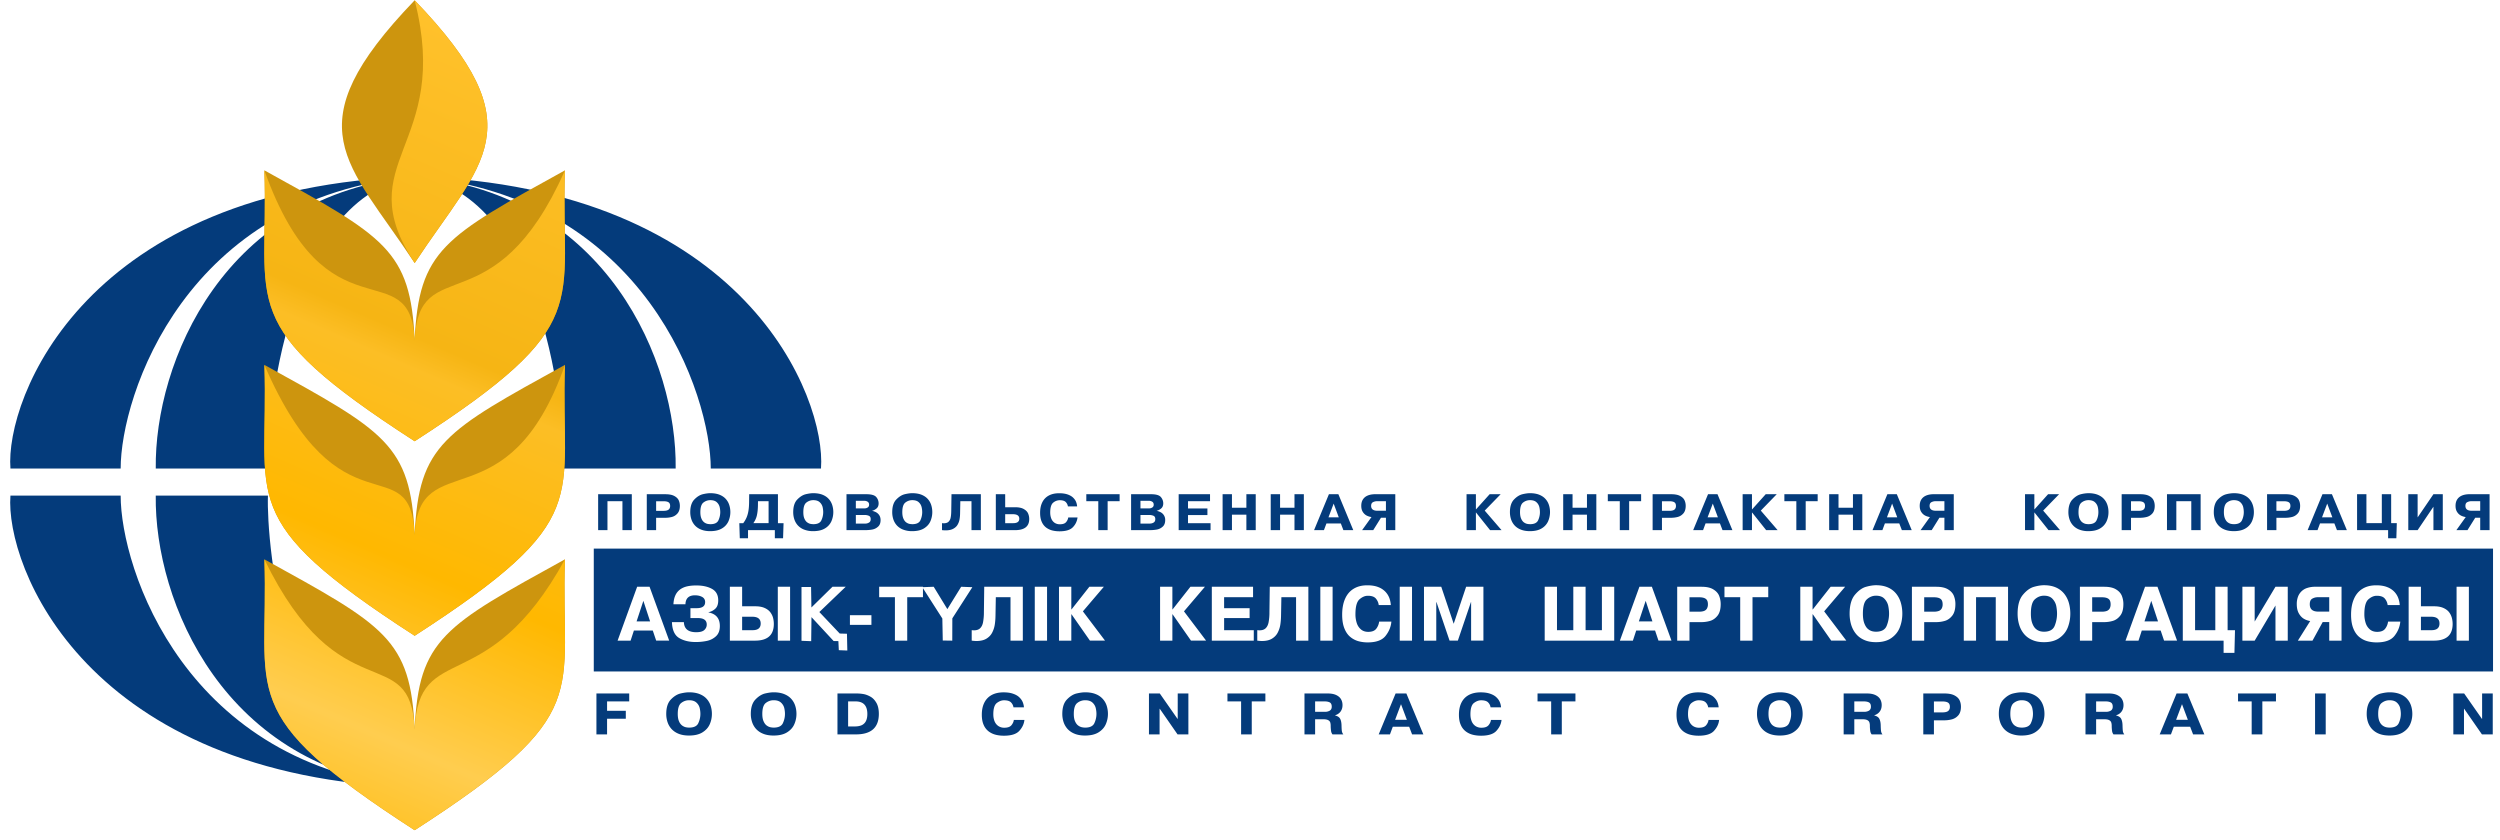 <?xml version="1.0" encoding="UTF-8"?>
<svg xmlns="http://www.w3.org/2000/svg" width="241" height="81" fill="none">
  <path d="M237.545 68.326h-.017v2.468h-1.026V66.85h1.043l1.713 2.451h.017V66.85h1.026v3.944h-1.043l-1.713-2.468Zm-7.196 1.815c.463 0 .761-.145.894-.434.131-.29.197-.584.197-.887 0-.184-.023-.372-.066-.564a1.036 1.036 0 0 0-.312-.52c-.16-.155-.399-.233-.713-.233-.275 0-.525.086-.751.26-.227.17-.341.524-.341 1.057 0 .296.04.536.125.72a.94.94 0 0 0 .302.403c.12.084.234.137.346.162.11.024.217.035.319.035Zm0 .764c-.384 0-.718-.056-1.001-.167a1.838 1.838 0 0 1-.685-.459 1.844 1.844 0 0 1-.391-.666 2.503 2.503 0 0 1-.122-.793c0-.615.148-1.078.444-1.388.298-.309.606-.502.927-.58.32-.075.595-.114.828-.114.387 0 .72.056 1.004.167.281.112.509.263.684.457.176.192.307.414.388.663.082.251.123.516.123.795 0 .347-.067.676-.204.992-.137.316-.37.576-.699.784-.329.207-.761.31-1.296.31Zm-7.177-4.055h1.027v3.946h-1.027V66.85Zm-6.111.765h-1.314v-.765h3.656v.765h-1.314v3.179h-1.028v-3.18Zm-7.284 1.772h1.132l-.565-1.507-.567 1.507Zm.046-2.537h1.038l1.637 3.944h-1.084l-.283-.738h-1.577l-.275.738h-1.084l1.628-3.944Zm-7.756.765v1.004h.939a.899.899 0 0 0 .475-.113c.124-.079.187-.206.187-.38 0-.204-.062-.339-.185-.409-.121-.068-.293-.102-.514-.102h-.902Zm-1.026 3.179V66.85h2.228c.334 0 .608.05.823.15.216.102.372.236.468.403.097.167.146.357.146.568 0 .176-.031.33-.094.462a.891.891 0 0 1-.255.33c-.106.087-.229.151-.368.191v.016c.257.064.421.176.501.343.077.163.117.37.122.614.007.282.019.473.036.575.017.1.062.198.134.292h-1.045a.717.717 0 0 1-.128-.288 3.778 3.778 0 0 1-.041-.552 1.053 1.053 0 0 0-.048-.32.393.393 0 0 0-.198-.212c-.103-.056-.257-.085-.465-.085h-.79v1.457h-1.026Zm-6.154-.653c.463 0 .762-.145.893-.434.132-.29.198-.584.198-.887 0-.184-.022-.372-.066-.564a1.041 1.041 0 0 0-.311-.52c-.161-.155-.4-.233-.714-.233-.274 0-.526.086-.753.26-.226.17-.339.524-.339 1.057 0 .296.041.536.124.72.084.184.185.32.303.403.12.084.235.137.344.162.113.024.219.035.321.035Zm0 .764a2.72 2.72 0 0 1-.999-.167 1.843 1.843 0 0 1-.688-.459 1.883 1.883 0 0 1-.389-.666 2.504 2.504 0 0 1-.124-.793c0-.615.147-1.078.445-1.388.299-.309.607-.502.927-.58.321-.075.594-.114.828-.114.387 0 .721.056 1.005.167.281.112.509.263.685.457.175.192.304.414.385.663.084.251.124.516.124.795 0 .347-.068.676-.205.992-.136.316-.37.576-.698.784-.329.207-.761.31-1.296.31Zm-8.457-3.285v1.054h.805c.166 0 .303-.018.411-.054a.45.45 0 0 0 .242-.173.557.557 0 0 0 .081-.316c0-.189-.06-.32-.178-.396-.118-.077-.303-.115-.556-.115h-.805Zm-1.025-.77h2.029c.416 0 .743.062.982.19.239.126.402.282.488.47.089.19.131.394.131.616 0 .364-.089.644-.262.84a1.234 1.234 0 0 1-.62.382 2.95 2.95 0 0 1-.742.091h-.981v1.355h-1.025V66.85Zm-6.65.765v1.004h.939a.907.907 0 0 0 .476-.113c.124-.079.187-.206.187-.38 0-.204-.062-.339-.185-.409-.121-.068-.293-.102-.514-.102h-.903Zm-1.027 3.179V66.85h2.229c.335 0 .608.05.824.15.216.102.371.236.468.403.097.167.146.357.146.568 0 .176-.031.33-.093.462a.906.906 0 0 1-.257.33 1.06 1.06 0 0 1-.368.191v.016c.257.064.422.176.5.343.078.163.12.37.123.614.006.282.02.473.037.575a.67.67 0 0 0 .132.292h-1.042a.668.668 0 0 1-.129-.288 3.605 3.605 0 0 1-.042-.552 1.056 1.056 0 0 0-.047-.32.386.386 0 0 0-.2-.212c-.102-.056-.255-.085-.464-.085h-.79v1.457h-1.027Zm-6.151-.653c.462 0 .761-.145.892-.434.131-.29.197-.584.197-.887a2.53 2.53 0 0 0-.067-.564 1.037 1.037 0 0 0-.309-.52c-.162-.155-.4-.233-.713-.233-.276 0-.527.086-.753.26-.228.17-.341.524-.341 1.057 0 .296.042.536.125.72.084.184.184.32.304.403a.969.969 0 0 0 .344.162c.112.024.217.035.321.035Zm0 .764c-.387 0-.719-.056-1.001-.167a1.838 1.838 0 0 1-.687-.459 1.839 1.839 0 0 1-.389-.666 2.504 2.504 0 0 1-.125-.793c0-.615.149-1.078.445-1.388.3-.309.607-.502.928-.58.32-.075.596-.114.829-.114.385 0 .72.056 1.003.167.282.112.51.263.684.457.177.192.306.414.387.663.083.251.124.516.124.795 0 .347-.069.676-.205.992-.136.316-.37.576-.698.784-.328.207-.762.31-1.295.31Zm-6.875-1.503h1.022c-.039.379-.201.726-.487 1.043-.284.319-.783.476-1.49.476-.276 0-.537-.03-.787-.09a1.909 1.909 0 0 1-.676-.317 1.57 1.57 0 0 1-.485-.625c-.123-.267-.183-.598-.183-.992 0-.455.083-.843.245-1.166.161-.322.4-.568.713-.737.314-.167.694-.251 1.136-.251.361 0 .667.043.919.133.252.086.454.202.603.347.15.145.258.296.325.461.069.165.108.332.121.505h-1.01a.836.836 0 0 0-.225-.463c-.129-.145-.358-.218-.685-.218-.235 0-.466.088-.693.26-.226.174-.34.537-.34 1.091 0 .24.037.455.112.65.074.194.192.35.351.466a.998.998 0 0 0 .606.177c.317 0 .543-.081.676-.24.133-.16.21-.33.232-.51Zm-15.17-1.787h-1.314v-.765h3.654v.765h-1.315v3.179h-1.025v-3.18Zm-5.805 1.787h1.022c-.04.379-.203.726-.489 1.043-.284.319-.781.476-1.489.476-.276 0-.538-.03-.786-.09a1.877 1.877 0 0 1-.676-.317 1.546 1.546 0 0 1-.486-.625c-.123-.267-.182-.598-.182-.992 0-.455.081-.843.243-1.166.162-.322.4-.568.714-.737.316-.167.694-.251 1.137-.251.361 0 .666.043.918.133.253.086.453.202.602.347.15.145.259.296.327.461.069.165.107.332.119.505h-1.01a.83.83 0 0 0-.225-.463c-.128-.145-.357-.218-.685-.218-.235 0-.466.088-.693.26-.226.174-.339.537-.339 1.091 0 .24.037.455.112.65.074.194.193.35.352.466a.997.997 0 0 0 .605.177c.317 0 .543-.081.677-.24.132-.16.21-.33.232-.51Zm-9.239-.016h1.133l-.565-1.506-.568 1.507Zm.048-2.536h1.038l1.638 3.944h-1.087l-.281-.738h-1.579l-.274.738h-1.085l1.63-3.944Zm-7.759.765v1.004h.941a.891.891 0 0 0 .473-.113c.127-.079.189-.206.189-.38 0-.204-.062-.339-.184-.409-.121-.068-.295-.102-.515-.102h-.904Zm-1.025 3.179V66.85h2.228c.334 0 .609.05.824.15.216.102.372.236.468.403.098.167.146.357.146.568 0 .176-.031.33-.095.462a.869.869 0 0 1-.254.33c-.108.087-.23.151-.367.191v.016c.254.064.421.176.499.343.079.163.117.37.122.614.006.282.018.473.038.575.017.1.061.198.134.292h-1.044a.681.681 0 0 1-.13-.288 3.849 3.849 0 0 1-.043-.552 1.094 1.094 0 0 0-.045-.32.395.395 0 0 0-.199-.212c-.102-.056-.256-.085-.464-.085h-.793v1.457h-1.025Zm-6.11-3.18h-1.316v-.764h3.657v.765h-1.314v3.179h-1.027v-3.18Zm-7.839.712h-.019v2.468h-1.025V66.85h1.044l1.712 2.451h.017V66.85h1.028v3.944h-1.045l-1.712-2.468Zm-7.196 1.815c.462 0 .76-.145.893-.434.132-.29.198-.584.198-.887 0-.184-.024-.372-.068-.564a1.044 1.044 0 0 0-.309-.52c-.164-.155-.401-.233-.714-.233a1.21 1.21 0 0 0-.752.26c-.228.17-.341.524-.341 1.057 0 .296.041.536.124.72.083.184.186.32.304.403a.977.977 0 0 0 .344.162c.112.024.218.035.321.035Zm0 .764c-.386 0-.718-.056-.999-.167a1.839 1.839 0 0 1-.689-.459 1.883 1.883 0 0 1-.389-.666 2.533 2.533 0 0 1-.124-.793c0-.615.148-1.078.445-1.388.298-.309.607-.502.926-.58.321-.075.597-.114.83-.114.387 0 .72.056 1.002.167a1.779 1.779 0 0 1 1.073 1.12c.081.251.124.516.124.795 0 .347-.07.676-.206.992-.135.316-.369.576-.697.784-.329.207-.763.31-1.296.31Zm-6.873-1.503h1.02c-.038.379-.2.726-.486 1.043-.284.319-.783.476-1.491.476-.276 0-.537-.03-.784-.09a1.881 1.881 0 0 1-.678-.317 1.558 1.558 0 0 1-.486-.625c-.122-.267-.182-.598-.182-.992 0-.455.081-.843.245-1.166.162-.322.4-.568.714-.737.314-.167.692-.251 1.136-.251.36 0 .666.043.918.133.252.086.455.202.603.347.15.145.258.296.326.461.067.165.108.332.119.505h-1.01a.837.837 0 0 0-.224-.463c-.13-.145-.358-.218-.686-.218-.236 0-.466.088-.692.26-.226.174-.34.537-.34 1.091 0 .24.037.455.111.65.075.194.193.35.352.466a.999.999 0 0 0 .606.177c.318 0 .543-.081.676-.24.132-.16.209-.33.233-.51Zm-15.976-1.787v2.413h.658c.263 0 .484-.043.663-.125a.851.851 0 0 0 .399-.396c.088-.177.134-.401.134-.675 0-.812-.378-1.217-1.14-1.217h-.714Zm-1.026-.765h1.877c.194 0 .399.019.614.054.215.035.438.117.67.245.233.124.428.326.588.599.158.27.24.627.24 1.067 0 1.32-.736 1.979-2.207 1.979h-1.782V66.85Zm-6.153 3.29c.464 0 .761-.144.894-.433.132-.29.198-.584.198-.887 0-.184-.023-.372-.067-.564a1.056 1.056 0 0 0-.31-.52c-.163-.155-.4-.233-.715-.233-.275 0-.524.086-.751.26-.226.17-.341.524-.341 1.057 0 .296.041.536.125.72.082.184.184.32.303.403a.974.974 0 0 0 .345.162 1.5 1.5 0 0 0 .32.035Zm0 .765c-.384 0-.718-.056-.997-.167a1.841 1.841 0 0 1-.69-.459 1.847 1.847 0 0 1-.388-.666 2.496 2.496 0 0 1-.126-.793c0-.615.15-1.078.446-1.388.298-.309.608-.502.928-.58.319-.075.595-.114.827-.114.387 0 .723.056 1.004.167.282.112.51.263.686.457.176.192.304.414.387.663.082.251.123.516.123.795 0 .347-.069.676-.206.992-.134.316-.368.576-.698.784-.329.207-.76.31-1.296.31Zm-8.153-.764c.465 0 .762-.145.894-.434.132-.29.198-.584.198-.887 0-.184-.022-.372-.067-.564a1.026 1.026 0 0 0-.31-.52c-.162-.155-.4-.233-.715-.233-.275 0-.524.086-.75.26-.226.17-.34.524-.34 1.057 0 .296.04.536.124.72a.96.96 0 0 0 .302.403c.12.084.235.137.347.162.11.024.217.035.317.035Zm0 .764c-.384 0-.718-.056-.999-.167a1.843 1.843 0 0 1-.687-.459 1.845 1.845 0 0 1-.389-.666 2.48 2.48 0 0 1-.125-.793c0-.615.149-1.078.445-1.388.3-.309.608-.502.929-.58.32-.075.595-.114.826-.114.389 0 .722.056 1.004.167.283.112.511.263.686.457.176.192.305.414.387.663.082.251.123.516.123.795 0 .347-.067.676-.205.992-.135.316-.368.576-.699.784-.327.207-.76.31-1.296.31Zm-7.904-2.386h1.806v.765h-1.806v1.51h-1.026V66.85h3.16v.765h-2.134v.904ZM239.092 48.314h-.84a.88.88 0 0 0-.4.092c-.126.06-.186.18-.186.36 0 .315.205.471.618.471h.808v-.923Zm0 1.594h-.479l-.748 1.197h-1.07l.902-1.261a1.431 1.431 0 0 1-.451-.138.966.966 0 0 1-.377-.347c-.105-.156-.155-.357-.155-.6 0-.186.031-.35.095-.493a.94.94 0 0 1 .274-.35c.118-.091.259-.16.424-.206.166-.045.347-.068.551-.068h1.937v3.463h-.903v-1.197Zm-6.033-.03 1.524-2.236h.902v3.463h-.902v-2.258l-1.524 2.258h-.9v-3.463h.9v2.236Zm-4.936.555h1.484v-2.791h.901v2.791h.543l-.043 1.457h-.794v-.785h-2.992v-3.463h.901v2.791Zm-4.278-.565h.994l-.495-1.322-.499 1.322Zm.041-2.226h.912l1.439 3.463h-.954l-.249-.647h-1.385l-.241.647h-.953l1.431-3.463Zm-4.441.677v.925h.706c.146 0 .268-.016.361-.048a.387.387 0 0 0 .212-.152.49.49 0 0 0 .071-.277c0-.165-.052-.281-.155-.348-.104-.067-.267-.1-.489-.1h-.706Zm-.9-.677h1.781c.367 0 .653.053.864.166.208.11.352.249.428.414.078.166.114.346.114.54 0 .32-.077.566-.231.738-.153.17-.335.282-.542.335-.209.054-.427.08-.653.08h-.861v1.19h-.9v-3.463Zm-3.202 2.889c.407 0 .67-.126.783-.38.118-.255.175-.515.175-.778 0-.162-.019-.327-.058-.498a.924.924 0 0 0-.273-.456c-.143-.136-.352-.204-.627-.204-.242 0-.461.076-.661.227-.199.151-.299.462-.299.931 0 .257.038.468.11.63.072.163.163.281.266.354a.857.857 0 0 0 .302.143c.098.02.193.03.282.03Zm0 .672c-.338 0-.63-.049-.879-.148a1.59 1.59 0 0 1-.603-.402 1.627 1.627 0 0 1-.343-.586 2.21 2.21 0 0 1-.108-.694c0-.54.13-.948.392-1.22.261-.27.531-.44.813-.509a3.21 3.21 0 0 1 .728-.101c.339 0 .634.05.882.146.246.1.448.232.602.403.155.168.267.364.339.582.073.22.108.454.108.699 0 .303-.059.594-.18.871a1.514 1.514 0 0 1-.613.687c-.288.18-.669.272-1.138.272Zm-5.545-2.889v2.791h-.901v-3.463h3.244v3.463h-.901v-2.791h-1.442Zm-4.369.005v.925h.706c.147 0 .266-.016.361-.048a.378.378 0 0 0 .211-.152.483.483 0 0 0 .072-.277c0-.165-.052-.281-.157-.348-.102-.067-.264-.1-.487-.1h-.706Zm-.902-.677h1.783c.365 0 .653.053.863.166.208.11.352.249.428.414.077.166.115.346.115.54 0 .32-.077.566-.231.738-.153.17-.336.282-.542.335-.209.054-.427.08-.653.08h-.861v1.19h-.902v-3.463Zm-3.202 2.889c.409 0 .67-.126.786-.38.117-.255.173-.515.173-.778 0-.162-.019-.327-.058-.498a.92.92 0 0 0-.271-.456c-.144-.136-.352-.204-.63-.204-.241 0-.46.076-.659.227-.199.151-.298.462-.298.931 0 .257.035.468.108.63.073.163.163.281.268.354a.841.841 0 0 0 .3.143c.099.02.193.03.281.03Zm0 .672a2.36 2.36 0 0 1-.876-.148 1.57 1.57 0 0 1-.947-.988 2.182 2.182 0 0 1-.109-.694c0-.54.13-.948.393-1.22.26-.27.532-.44.811-.509a3.24 3.24 0 0 1 .728-.101c.341 0 .635.05.883.146.248.1.447.232.602.403.155.168.268.364.34.582.073.22.108.454.108.699 0 .303-.06.594-.18.871a1.534 1.534 0 0 1-.612.687c-.29.18-.67.272-1.141.272Zm-5.197-2.106 1.306-1.455h1.063l-1.536 1.58 1.624 1.883h-1.108l-1.349-1.694h-.017v1.694h-.9v-3.463h.9v1.455h.017Zm-8.687-.783h-.841a.877.877 0 0 0-.4.092c-.125.06-.187.18-.187.36 0 .315.206.471.619.471h.809v-.923Zm0 1.594h-.481l-.745 1.197h-1.072l.902-1.261a1.445 1.445 0 0 1-.452-.138.975.975 0 0 1-.378-.347c-.104-.156-.154-.357-.154-.6 0-.186.031-.35.096-.493a.92.92 0 0 1 .274-.35c.117-.091.259-.16.424-.206.165-.045.347-.068.551-.068h1.937v3.463h-.902v-1.197Zm-5.541-.04h.994l-.494-1.322-.5 1.322Zm.042-2.226h.91l1.438 3.463h-.951l-.25-.647h-1.386l-.241.647h-.952l1.432-3.463Zm-4.71 1.974v1.49h-.901v-3.464h.901v1.303h1.392v-1.303h.901v3.463h-.901v-1.49h-1.392Zm-4.065-1.302h-1.154v-.672h3.21v.672h-1.154v2.791h-.902v-2.791Zm-4.26.783 1.307-1.455h1.063l-1.536 1.58 1.622 1.883h-1.106l-1.35-1.694h-.018v1.694h-.899v-3.463h.899v1.455h.018Zm-4.294.771h.992l-.493-1.322-.499 1.322Zm.041-2.226h.912l1.437 3.463h-.952l-.249-.647h-1.387l-.24.647h-.954l1.433-3.463Zm-4.442.677v.925h.707c.146 0 .266-.016.359-.048a.383.383 0 0 0 .213-.152.49.49 0 0 0 .071-.277c0-.165-.052-.281-.156-.348-.102-.067-.265-.1-.487-.1h-.707Zm-.9-.677h1.781c.366 0 .654.053.864.166.209.11.351.249.428.414.077.166.116.346.116.54 0 .32-.079.566-.232.738-.154.17-.335.282-.544.335-.207.054-.426.08-.651.08h-.862v1.19h-.9v-3.463Zm-3.165.672h-1.155v-.672h3.212v.672h-1.155v2.791h-.902v-2.791Zm-4.554 1.302v1.49h-.901v-3.464h.901v1.303h1.39v-1.303h.903v3.463h-.903v-1.49h-1.39Zm-4.102.915c.407 0 .668-.126.785-.38.116-.255.173-.515.173-.778a2.17 2.17 0 0 0-.059-.498.907.907 0 0 0-.272-.456c-.141-.136-.351-.204-.627-.204-.242 0-.462.076-.66.227-.2.151-.3.462-.3.931 0 .257.037.468.11.63.073.163.162.281.266.354a.853.853 0 0 0 .303.143c.099.02.191.03.281.03Zm0 .672c-.337 0-.63-.049-.878-.148a1.594 1.594 0 0 1-.604-.402 1.624 1.624 0 0 1-.342-.586c-.072-.22-.11-.45-.11-.694 0-.54.132-.948.392-1.22.261-.27.533-.44.814-.509.281-.067.523-.101.728-.101.341 0 .634.05.881.146.248.1.449.232.603.403.155.168.266.364.339.582a2.241 2.241 0 0 1-.073 1.57 1.517 1.517 0 0 1-.612.687c-.289.18-.669.272-1.138.272Zm-5.199-2.106 1.308-1.455h1.062l-1.536 1.58 1.623 1.883h-1.106l-1.351-1.694h-.016v1.694h-.902v-3.463h.902v1.455h.016Zm-8.688-.783h-.839a.876.876 0 0 0-.401.092c-.124.06-.187.18-.187.36 0 .315.207.471.619.471h.808v-.923Zm0 1.594h-.479l-.746 1.197h-1.073l.904-1.261a1.453 1.453 0 0 1-.452-.138.966.966 0 0 1-.377-.347c-.104-.156-.155-.357-.155-.6 0-.186.031-.35.095-.493a.958.958 0 0 1 .273-.35c.12-.091.261-.16.425-.206.165-.045.349-.068.55-.068h1.937v3.463h-.902v-1.197Zm-5.54-.04h.993l-.493-1.322-.5 1.322Zm.042-2.226h.912l1.437 3.463h-.953l-.248-.647h-1.385l-.243.647h-.951l1.431-3.463Zm-4.708 1.974v1.49h-.901v-3.464h.901v1.303h1.389v-1.303h.903v3.463h-.903v-1.49h-1.389Zm-4.639 0v1.49h-.901v-3.464h.901v1.303h1.391v-1.303h.901v3.463h-.901v-1.49h-1.391Zm-4.236-.598h1.871v.636h-1.871v.78h2.174v.671h-3.074v-3.463h3.023v.672h-2.123v.704Zm-4.584.627v.826h.937a.655.655 0 0 0 .329-.095c.111-.064.165-.175.165-.334 0-.158-.055-.265-.167-.318a1.042 1.042 0 0 0-.445-.079h-.819Zm0-1.369v.733h.834a.553.553 0 0 0 .304-.086c.092-.056.14-.147.14-.272 0-.13-.047-.224-.139-.285a.63.63 0 0 0-.347-.09h-.792Zm-.901-.634h1.919c.478 0 .794.091.949.273a.93.93 0 0 1 .232.609c0 .21-.066.37-.192.484-.129.112-.274.19-.436.234v.01c.132.02.259.065.385.132a.821.821 0 0 1 .43.75c0 .278-.078.49-.239.633a1.124 1.124 0 0 1-.55.278c-.21.04-.433.06-.675.06h-1.823v-3.463Zm-3.164.672h-1.155v-.672h3.211v.672h-1.155v2.791h-.901v-2.791Zm-2.895 1.569h.895a1.596 1.596 0 0 1-.427.916c-.249.28-.687.419-1.309.419-.242 0-.471-.027-.69-.08a1.665 1.665 0 0 1-.594-.278 1.372 1.372 0 0 1-.427-.55c-.107-.233-.16-.525-.16-.87 0-.399.07-.742.214-1.025a1.46 1.46 0 0 1 .627-.646c.276-.148.61-.221.999-.221.315 0 .586.04.807.116.22.078.397.178.53.305.13.127.227.26.286.405.059.145.093.291.104.444h-.888a.746.746 0 0 0-.194-.406c-.116-.129-.317-.192-.606-.192a.992.992 0 0 0-.607.228c-.198.154-.298.472-.298.958 0 .21.033.4.097.57.065.17.17.307.31.41a.875.875 0 0 0 .532.154c.279 0 .477-.07.594-.21a.89.89 0 0 0 .205-.447Zm-6.08-.314v.864h.769c.393 0 .59-.143.59-.43 0-.29-.205-.434-.618-.434h-.742Zm0-1.927v1.255h.953c.36 0 .644.059.845.178.204.117.34.26.413.43.072.17.106.344.106.527 0 .715-.456 1.073-1.37 1.073h-1.85v-3.463h.902Zm-6.091 3.463v-.673c.082.007.14.01.17.01.192 0 .339-.044.444-.132a.697.697 0 0 0 .214-.378c.038-.163.059-.375.064-.638l.024-1.652h2.83v3.463h-.903v-2.791h-1.076l-.024 1.208a3.482 3.482 0 0 1-.056.57c-.032.173-.094.339-.188.497-.094.16-.236.29-.423.388-.187.102-.43.15-.727.15a3.42 3.42 0 0 1-.35-.022Zm-2.866-.574c.407 0 .668-.126.785-.38.115-.255.173-.515.173-.778 0-.162-.02-.327-.059-.498a.91.91 0 0 0-.271-.456c-.142-.136-.352-.204-.628-.204-.241 0-.462.076-.66.227-.2.151-.3.462-.3.931 0 .257.038.468.11.63.074.163.162.281.267.354a.848.848 0 0 0 .303.143c.096.02.19.03.28.03Zm0 .672a2.36 2.36 0 0 1-.877-.148 1.594 1.594 0 0 1-.605-.402 1.636 1.636 0 0 1-.341-.586 2.173 2.173 0 0 1-.108-.694c0-.54.129-.948.39-1.22.261-.27.533-.44.814-.509.28-.067.524-.101.727-.101.34 0 .634.05.882.146.247.1.448.232.602.403.154.168.267.364.34.582a2.25 2.25 0 0 1-.073 1.57c-.12.276-.323.505-.611.687-.29.18-.67.272-1.14.272Zm-5.44-1.558v.826h.936c.11 0 .22-.032.329-.095.112-.064.167-.175.167-.334 0-.158-.056-.265-.17-.318a1.026 1.026 0 0 0-.444-.079h-.819Zm0-1.369v.733h.834c.11 0 .213-.028.304-.086.093-.056.14-.147.14-.272 0-.13-.047-.224-.138-.285a.638.638 0 0 0-.348-.09h-.793Zm-.9-.634h1.918c.476 0 .794.091.949.273a.93.93 0 0 1 .23.609c0 .21-.064.37-.192.484-.126.112-.271.19-.433.234v.01c.13.02.259.065.383.132a.859.859 0 0 1 .308.289c.08.127.123.28.123.461 0 .278-.079.49-.24.633a1.12 1.12 0 0 1-.55.278c-.208.04-.433.06-.674.06h-1.822v-3.463Zm-3.204 2.889c.408 0 .67-.126.784-.38a1.82 1.82 0 0 0 .175-.778c0-.162-.02-.327-.058-.498a.933.933 0 0 0-.272-.456c-.144-.136-.353-.204-.629-.204-.24 0-.46.076-.659.227-.2.151-.298.462-.298.931 0 .257.034.468.107.63.073.163.163.281.267.354a.848.848 0 0 0 .303.143c.098.02.192.03.28.03Zm0 .672a2.36 2.36 0 0 1-.877-.148 1.601 1.601 0 0 1-.604-.402 1.602 1.602 0 0 1-.341-.586c-.074-.22-.11-.45-.11-.694 0-.54.13-.948.392-1.22.263-.27.531-.44.813-.509.282-.067.524-.101.727-.101.34 0 .634.05.884.146.247.1.446.232.6.403.156.168.268.364.34.582a2.235 2.235 0 0 1-.072 1.57 1.519 1.519 0 0 1-.613.687c-.289.18-.668.272-1.139.272Zm-4.306-2.889H73.07l-.005.41c-.006.366-.04.683-.1.952-.06.27-.175.52-.343.757h1.47v-2.119Zm.9 2.12h.542l-.047 1.456h-.793v-.785h-2.586v.785h-.793l-.047-1.457h.376c.131-.167.237-.349.321-.542.083-.194.143-.408.182-.641.04-.236.06-.503.064-.807l.01-.801h2.771v2.791Zm-6.517.097c.406 0 .669-.126.784-.38a1.87 1.87 0 0 0 .174-.778c0-.162-.02-.327-.059-.498a.912.912 0 0 0-.272-.456c-.143-.136-.353-.204-.627-.204-.242 0-.462.076-.66.227-.2.151-.3.462-.3.931 0 .257.037.468.11.63a.83.83 0 0 0 .265.354.856.856 0 0 0 .304.143c.098.02.191.03.28.03Zm0 .672c-.338 0-.63-.049-.878-.148a1.596 1.596 0 0 1-.605-.402 1.62 1.62 0 0 1-.341-.586 2.19 2.19 0 0 1-.11-.694c0-.54.132-.948.392-1.22.262-.27.533-.44.814-.509.281-.067.523-.101.728-.101.34 0 .634.05.88.146.248.1.45.232.604.403.154.168.267.364.339.582a2.238 2.238 0 0 1-.072 1.57 1.52 1.52 0 0 1-.614.687c-.288.18-.668.272-1.137.272Zm-5.225-2.884v.925h.706c.146 0 .266-.016.359-.048a.385.385 0 0 0 .214-.152.484.484 0 0 0 .072-.277c0-.165-.053-.281-.157-.348-.103-.067-.266-.1-.488-.1h-.706Zm-.901-.677h1.782c.365 0 .654.053.863.166.208.11.353.249.43.414.075.166.114.346.114.54 0 .32-.08.566-.233.738-.153.17-.333.282-.542.335-.208.054-.426.08-.654.08h-.86v1.19h-.9v-3.463Zm-3.79.672v2.791h-.899v-3.463h3.245v3.463h-.903v-2.791H58.56Z" fill="#043B7B"></path>
  <path fill-rule="evenodd" clip-rule="evenodd" d="M240.328 52.882H57.24v11.85h183.088v-11.85ZM238 56.563h-1.186v5.196H238v-5.196Zm-4.621 4.187v-1.297h.975c.543 0 .813.219.813.653 0 .43-.26.644-.778.644h-1.01Zm0-2.303v-1.884h-1.185v5.195h2.432c1.206 0 1.809-.537 1.809-1.61 0-.197-.025-.39-.075-.582a1.576 1.576 0 0 0-.266-.545c-.13-.17-.317-.31-.555-.415-.239-.107-.541-.16-.907-.16h-1.253Zm-1.99 1.477h-1.18a1.399 1.399 0 0 1-.269.672c-.153.21-.415.315-.781.315-.28 0-.513-.077-.698-.23a1.334 1.334 0 0 1-.408-.617 2.716 2.716 0 0 1-.129-.853c0-.73.132-1.208.392-1.437.262-.227.529-.342.8-.342.378 0 .643.095.793.287.151.191.237.394.259.608h1.167a2.431 2.431 0 0 0-.139-.665 1.803 1.803 0 0 0-.375-.608 1.851 1.851 0 0 0-.697-.458c-.291-.116-.644-.173-1.06-.173-.512 0-.949.111-1.313.332-.363.22-.639.544-.825.97-.189.425-.282.935-.282 1.534 0 .52.07.954.21 1.308.14.352.327.627.561.823.235.197.496.336.782.417.286.08.589.12.908.12.818 0 1.392-.21 1.721-.628.33-.418.518-.877.563-1.375Zm-7.956-2.352h1.105v1.386h-1.063c-.542 0-.812-.236-.812-.708 0-.27.08-.449.243-.541a1.05 1.05 0 0 1 .527-.137Zm.475 2.394h.63v1.792h1.187v-5.195h-2.547a2.41 2.41 0 0 0-.724.104 1.386 1.386 0 0 0-.919.834 1.99 1.99 0 0 0-.126.736c0 .366.069.668.204.903.134.235.302.407.496.52.196.11.395.179.594.208l-1.187 1.89h1.409l.983-1.792Zm-4.552-3.403-2.005 3.354v-3.354h-1.185v5.195h1.185l2.005-3.387v3.387h1.184v-5.195h-1.184Zm-5.799 4.187h-1.951v-4.187h-1.184v5.195h3.933v1.177h1.045l.054-2.185h-.711v-4.187h-1.186v4.187Zm-5.523-.846h-1.306l.654-1.984.652 1.984Zm-.054-3.34h-1.199l-1.883 5.194h1.254l.316-.971h1.822l.327.97h1.254l-1.891-5.194Zm-6.294 2.403v-1.389h.929c.291 0 .506.05.642.152.137.099.206.273.206.52a.82.82 0 0 1-.093.417.545.545 0 0 1-.28.23c-.124.045-.282.07-.475.07h-.929Zm1.159-2.404h-2.342v5.195h1.183v-1.784h1.131c.299 0 .586-.04.861-.12.273-.08.512-.248.712-.504.203-.257.304-.626.304-1.106a2.13 2.13 0 0 0-.15-.81c-.1-.247-.288-.455-.564-.62-.275-.169-.655-.25-1.135-.25Zm-4.774 3.764c-.152.38-.498.57-1.033.57-.118 0-.24-.014-.368-.047a.997.997 0 0 1-.398-.213c-.138-.109-.255-.287-.351-.531-.096-.242-.144-.56-.144-.947 0-.701.131-1.168.393-1.394.261-.229.552-.34.868-.34.363 0 .638.1.826.306.187.203.306.433.358.684.049.252.076.5.076.744 0 .397-.075.786-.227 1.168Zm-2.187 1.356c.326.15.711.223 1.154.223.618 0 1.118-.137 1.497-.41.381-.273.65-.615.808-1.03.157-.416.235-.852.235-1.307 0-.37-.047-.717-.141-1.046a2.49 2.49 0 0 0-.447-.875 2.095 2.095 0 0 0-.791-.603c-.327-.146-.713-.22-1.161-.22-.269 0-.587.05-.956.152-.37.102-.726.356-1.069.765-.344.407-.516 1.016-.516 1.827 0 .368.046.713.144 1.042.095.33.245.621.449.878.204.255.467.458.794.604Zm-5.392.075v-4.186h1.899v4.186h1.185v-5.195h-4.267v5.195h1.183Zm-4.999-2.791v-1.389h.93c.291 0 .504.05.641.152.136.099.206.273.206.52a.81.81 0 0 1-.095.417.526.526 0 0 1-.28.23c-.124.045-.281.07-.472.07h-.93Zm1.16-2.404h-2.344v5.195h1.184v-1.784h1.132c.298 0 .583-.04.859-.12.274-.08.511-.248.714-.504.201-.257.303-.626.303-1.106a2.13 2.13 0 0 0-.15-.81c-.1-.247-.288-.455-.564-.62-.275-.169-.654-.25-1.134-.25Zm-4.777 3.764c-.152.38-.497.57-1.03.57-.117 0-.241-.014-.371-.047a1.023 1.023 0 0 1-.398-.213c-.137-.109-.254-.287-.35-.531-.097-.242-.144-.56-.144-.947 0-.701.131-1.168.395-1.394.261-.229.55-.34.868-.34.362 0 .638.1.824.306.188.203.306.433.359.684.05.252.076.5.076.744 0 .397-.076.786-.229 1.168Zm-2.185 1.356c.325.15.709.223 1.155.223.617 0 1.118-.137 1.496-.41.38-.273.651-.615.806-1.03.158-.416.237-.852.237-1.307 0-.37-.046-.717-.142-1.046a2.49 2.49 0 0 0-.447-.875 2.087 2.087 0 0 0-.791-.603c-.327-.146-.714-.22-1.159-.22-.269 0-.588.05-.957.152-.371.102-.726.356-1.071.765-.344.407-.515 1.016-.515 1.827 0 .368.048.713.143 1.042.097.33.248.621.451.878.202.255.467.458.794.604Zm-3.216-5.12-1.72 2.185h-.023v-2.184h-1.183v5.194h1.183v-2.541h.023l1.776 2.54h1.455l-2.136-2.822 2.022-2.372h-1.397Zm-10.237 1.01h1.518v4.185h1.186v-4.186h1.517v-1.009h-4.221v1.01Zm-3.372 1.394v-1.389h.928c.292 0 .505.05.642.152.138.099.207.273.207.52a.82.82 0 0 1-.096.417.533.533 0 0 1-.28.23c-.123.045-.28.07-.473.07h-.928Zm1.158-2.404h-2.342v5.195h1.184v-1.784h1.131c.298 0 .585-.04.859-.12.273-.08.512-.248.715-.504.202-.257.303-.626.303-1.106a2.17 2.17 0 0 0-.15-.81c-.101-.247-.29-.455-.566-.62-.274-.169-.653-.25-1.134-.25Zm-4.73 3.34h-1.308l.657-1.983.651 1.984Zm-.053-3.34h-1.201l-1.883 5.195h1.254l.318-.971h1.821l.327.97h1.254l-1.89-5.194Zm-7.574 4.187h-1.573v-4.187h-1.185v5.195h6.702v-5.195h-1.187v4.187h-1.573v-4.187h-1.184v4.187Zm-13.189-2.703 1.26 3.71h.799l1.26-3.71h.019v3.71h1.186v-5.194h-1.667l-1.198 3.57-1.199-3.57h-1.665v5.195h1.184v-3.712h.021Zm-2.359-1.483h-1.185v5.195h1.185v-5.196Zm-1.99 3.36h-1.179a1.419 1.419 0 0 1-.269.672c-.155.21-.415.315-.782.315-.279 0-.512-.077-.697-.23a1.328 1.328 0 0 1-.409-.617 2.688 2.688 0 0 1-.128-.853c0-.73.131-1.208.391-1.437.262-.227.529-.342.801-.342.378 0 .642.095.792.287.151.191.238.394.259.608h1.167a2.466 2.466 0 0 0-.137-.665 1.822 1.822 0 0 0-.376-.608 1.855 1.855 0 0 0-.698-.458c-.291-.116-.643-.173-1.06-.173-.513 0-.95.111-1.312.332-.363.22-.639.544-.826.97-.188.425-.281.935-.281 1.534 0 .52.07.954.21 1.308.139.352.327.627.561.823.234.197.496.336.782.417.286.08.588.12.907.12.817 0 1.392-.21 1.722-.628.33-.418.518-.877.562-1.375Zm-5.665-3.36h-1.183v5.195h1.183v-5.196Zm-7.263 4.186v1.008c.182.023.337.035.462.035.389 0 .708-.076.954-.224.246-.15.432-.343.555-.582.124-.242.206-.49.249-.75.043-.26.065-.544.072-.854l.033-1.81h1.416v4.185h1.185v-5.195h-3.721l-.032 2.478a5.132 5.132 0 0 1-.083.957c-.05.244-.143.431-.281.565-.138.133-.332.2-.583.2-.042 0-.117-.004-.226-.013Zm-.738-2.121h-2.458v-1.057h2.791v-1.009h-3.976v5.195h4.044V60.75h-2.859v-1.169h2.458v-.952Zm-5.705-2.066-1.72 2.185h-.02v-2.184h-1.185v5.194h1.185v-2.541h.02l1.775 2.54h1.456l-2.133-2.822 2.02-2.372h-1.398Zm-9.742 0-1.72 2.185h-.02v-2.184h-1.188v5.194h1.188v-2.541h.02l1.774 2.54h1.456l-2.134-2.822 2.021-2.372h-1.397Zm-4.079 0h-1.184v5.196h1.184v-5.196Zm-7.264 4.187v1.008c.185.023.338.035.462.035.39 0 .71-.076.955-.224.245-.15.432-.343.555-.582.125-.242.206-.49.249-.75.042-.26.066-.544.072-.854l.032-1.81h1.416v4.185H98.6v-5.195H94.88l-.032 2.478a5.171 5.171 0 0 1-.084.957c-.049.244-.142.431-.28.565-.137.133-.333.2-.584.2a3.72 3.72 0 0 1-.226-.013Zm-1.868-1.14 1.93-3.005-1.077-.041-1.332 2.155-1.316-2.156-1.036.04v-.04h-4.222v1.01h1.519v4.185h1.186v-4.186h1.517v-.87l1.868 2.92.041 2.123.916.013.006-2.148Zm-7.799-.302h-2.073v.932h2.073v-.932Zm-3.143 3.37.82.033-.035-1.618-.697-.02L78.985 59l2.542-2.437h-1.275L78.22 58.56l-.033-1.976h-.922v5.189l.934.036.028-2.318 2.134 2.303.459.009.042.876Zm-4.699-6.114H74.98v5.195h1.185v-5.196Zm-4.621 4.186v-1.297h.974c.543 0 .815.219.815.653 0 .43-.26.644-.78.644h-1.009Zm0-2.303v-1.884h-1.184v5.195h2.431c1.206 0 1.808-.537 1.808-1.61 0-.197-.024-.39-.073-.582a1.54 1.54 0 0 0-.268-.545c-.13-.17-.314-.31-.553-.415-.24-.107-.542-.16-.908-.16h-1.253Zm-5.616 1.527h-1.15c.025.752.253 1.26.682 1.523.43.262.968.395 1.613.395.366 0 .719-.036 1.06-.106.342-.07.638-.219.888-.449.25-.228.375-.556.375-.986 0-.735-.366-1.174-1.097-1.315v-.017c.261-.056.485-.173.668-.348.183-.175.273-.439.273-.791 0-.518-.199-.887-.6-1.11-.4-.221-.906-.332-1.512-.332-.341 0-.64.029-.896.09-.258.06-.483.16-.674.3a1.41 1.41 0 0 0-.45.56c-.108.233-.171.52-.188.862h1.157c.018-.574.327-.862.92-.862.278 0 .51.055.697.162a.53.53 0 0 1 .281.497c0 .388-.275.582-.828.582h-.588v.952h.71c.576 0 .862.21.862.63 0 .201-.078.373-.23.519-.153.144-.415.215-.787.215-.765 0-1.16-.323-1.186-.97Zm-3.254-.07h-1.306l.655-1.984.65 1.984Zm-.054-3.34h-1.197l-1.884 5.194h1.253l.317-.971h1.822l.327.97h1.254l-1.892-5.194Z" fill="#043B7B"></path>
  <path d="M15.015 45.169c-.132-10.186 6.51-26.457 25.059-28.156-22.258 1.96-28.442 21.169-28.442 28.155H1.006c-.518-6.756 7.211-27.124 39.068-28.155C27.57 18.74 25.65 40.658 25.83 45.168H15.015Zm64.129 0c.518-6.754-7.214-27.125-39.07-28.156C52.58 18.74 54.498 40.658 54.317 45.168h10.818c.129-10.185-6.513-26.456-25.061-28.155 22.259 1.96 28.444 21.169 28.444 28.155h10.626Zm-64.13 2.607c-.13 10.185 6.511 26.455 25.06 28.154-22.258-1.958-28.442-21.168-28.442-28.154H1.006C.488 54.529 8.217 74.9 40.074 75.93 27.57 74.202 25.65 52.286 25.83 47.776H15.015Z" fill="#043B7B"></path>
  <path d="m39.927 80.004.046.024c.014-.009.03-.016.046-.024 17.455-11.289 13.99-12.977 14.444-26.087-11.583 6.394-14.115 7.654-14.49 16.412-.375-8.758-2.907-10.018-14.488-16.412.452 13.11-3.014 14.798 14.442 26.087Zm0-37.499.046.032.046-.032C57.474 31.218 54.009 29.53 54.463 16.42c-11.583 6.394-14.115 7.654-14.49 16.412-.375-8.758-2.907-10.018-14.488-16.412.452 13.11-3.014 14.8 14.442 26.086ZM39.973.028c-11.843 12.313-6.47 15.5 0 25.33 6.47-9.83 11.841-13.017 0-25.33Zm-.046 61.23c.016.013.03.027.046.038l.046-.037c17.455-11.287 13.99-12.977 14.444-26.087-11.583 6.393-14.115 7.654-14.49 16.411-.375-8.757-2.907-10.018-14.488-16.41.452 13.109-3.014 14.799 14.442 26.086Z" fill="#CD950E"></path>
  <path d="m39.927 80.004.046.024c.014-.009.03-.016.046-.024 17.455-11.289 13.99-12.977 14.444-26.087-7.48 13.685-14.115 7.654-14.49 16.412-.375-8.758-7.188-1.375-14.488-16.412.452 13.11-3.014 14.798 14.442 26.087Zm0-37.499.046.032.046-.032C57.474 31.218 54.009 29.53 54.463 16.42c-6.804 15.349-14.115 7.654-14.49 16.412-.375-8.758-8.54.289-14.488-16.412.452 13.11-3.014 14.8 14.442 26.086ZM39.973.028c3.63 14.16-6.47 15.5 0 25.33 6.47-9.83 11.841-13.017 0-25.33Zm-.046 61.23c.016.013.03.027.046.038l.046-.037c17.455-11.287 13.99-12.977 14.444-26.087-5.452 15.527-14.115 7.654-14.49 16.411-.375-8.757-7.188.468-14.488-16.41.452 13.109-3.014 14.799 14.442 26.086Z" fill="url(#a)"></path>
  <defs>
    <linearGradient id="a" x1="59.829" y1="-2.038" x2="23.319" y2="82.477" gradientUnits="userSpaceOnUse">
      <stop stop-color="#F1B420"></stop>
      <stop offset=".115" stop-color="#FFC12B"></stop>
      <stop offset=".429" stop-color="#F6B514"></stop>
      <stop offset=".461" stop-color="#FCBE25"></stop>
      <stop offset=".651" stop-color="#FFB800"></stop>
      <stop offset=".828" stop-color="#FFCD4F"></stop>
      <stop offset="1" stop-color="#FFB800"></stop>
    </linearGradient>
  </defs>
</svg>
